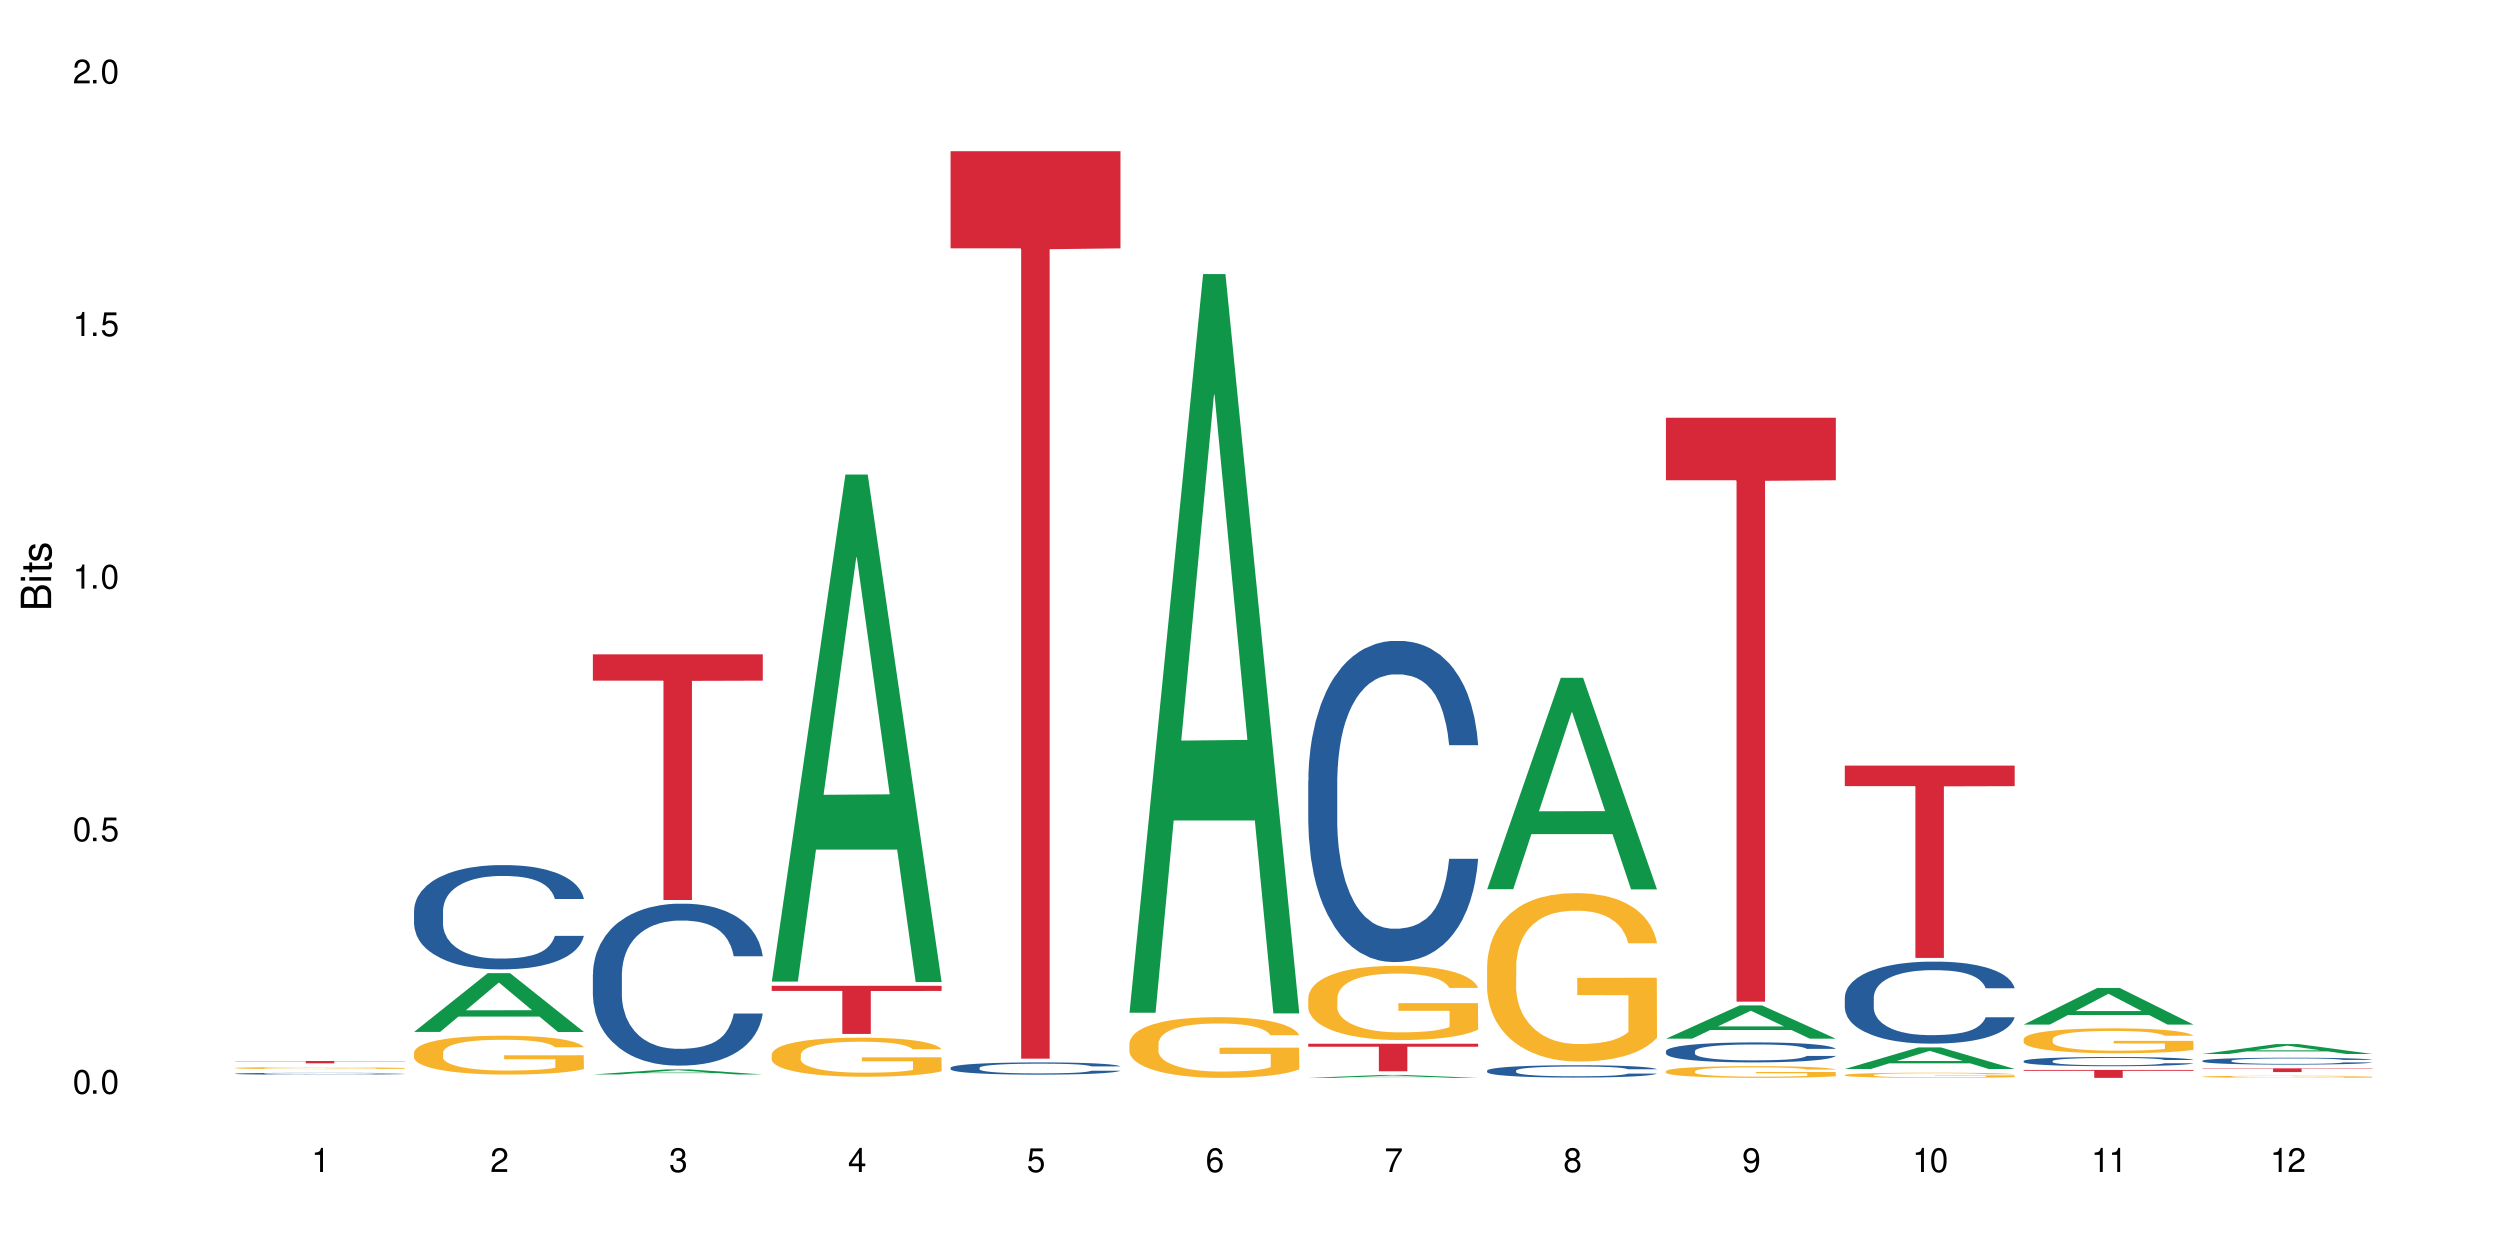 <?xml version="1.0" encoding="UTF-8"?>
<svg xmlns="http://www.w3.org/2000/svg" xmlns:xlink="http://www.w3.org/1999/xlink" width="720" height="360" viewBox="0 0 720 360">
<defs>
<g>
<g id="glyph-0-0">
</g>
<g id="glyph-0-1">
<path d="M 2.641 -6.938 C 2 -6.938 1.422 -6.656 1.078 -6.172 C 0.641 -5.562 0.406 -4.641 0.406 -3.359 C 0.406 -1.016 1.188 0.219 2.641 0.219 C 4.078 0.219 4.859 -1.016 4.859 -3.297 C 4.859 -4.641 4.656 -5.547 4.203 -6.172 C 3.844 -6.656 3.281 -6.938 2.641 -6.938 Z M 2.641 -6.188 C 3.547 -6.188 4 -5.25 4 -3.375 C 4 -1.406 3.562 -0.484 2.625 -0.484 C 1.734 -0.484 1.281 -1.438 1.281 -3.344 C 1.281 -5.25 1.734 -6.188 2.641 -6.188 Z M 2.641 -6.188 "/>
</g>
<g id="glyph-0-2">
<path d="M 1.828 -1 L 0.828 -1 L 0.828 0 L 1.828 0 Z M 1.828 -1 "/>
</g>
<g id="glyph-0-3">
<path d="M 4.562 -6.797 L 1.062 -6.797 L 0.547 -3.094 L 1.328 -3.094 C 1.719 -3.562 2.047 -3.734 2.578 -3.734 C 3.484 -3.734 4.062 -3.109 4.062 -2.094 C 4.062 -1.125 3.484 -0.531 2.578 -0.531 C 1.828 -0.531 1.375 -0.906 1.188 -1.672 L 0.328 -1.672 C 0.453 -1.109 0.547 -0.844 0.75 -0.594 C 1.125 -0.078 1.828 0.219 2.594 0.219 C 3.969 0.219 4.922 -0.781 4.922 -2.219 C 4.922 -3.562 4.031 -4.484 2.719 -4.484 C 2.25 -4.484 1.859 -4.359 1.469 -4.062 L 1.734 -5.969 L 4.562 -5.969 Z M 4.562 -6.797 "/>
</g>
<g id="glyph-0-4">
<path d="M 2.484 -4.938 L 2.484 0 L 3.328 0 L 3.328 -6.938 L 2.766 -6.938 C 2.469 -5.875 2.281 -5.734 0.984 -5.562 L 0.984 -4.938 Z M 2.484 -4.938 "/>
</g>
<g id="glyph-0-5">
<path d="M 4.859 -0.828 L 1.281 -0.828 C 1.359 -1.406 1.672 -1.781 2.5 -2.281 L 3.469 -2.828 C 4.406 -3.344 4.906 -4.062 4.906 -4.906 C 4.906 -5.484 4.672 -6.031 4.266 -6.406 C 3.859 -6.766 3.375 -6.938 2.719 -6.938 C 1.859 -6.938 1.219 -6.625 0.844 -6.031 C 0.609 -5.672 0.5 -5.234 0.484 -4.531 L 1.328 -4.531 C 1.359 -5.016 1.406 -5.281 1.531 -5.516 C 1.75 -5.938 2.188 -6.203 2.703 -6.203 C 3.469 -6.203 4.031 -5.641 4.031 -4.891 C 4.031 -4.344 3.719 -3.859 3.125 -3.516 L 2.234 -3 C 0.812 -2.172 0.406 -1.531 0.328 -0.016 L 4.859 -0.016 Z M 4.859 -0.828 "/>
</g>
<g id="glyph-0-6">
<path d="M 2.125 -3.188 L 2.578 -3.188 C 3.5 -3.188 3.984 -2.766 3.984 -1.922 C 3.984 -1.062 3.469 -0.531 2.594 -0.531 C 1.656 -0.531 1.203 -1 1.156 -2.016 L 0.312 -2.016 C 0.344 -1.453 0.438 -1.094 0.609 -0.781 C 0.953 -0.109 1.625 0.219 2.547 0.219 C 3.953 0.219 4.859 -0.625 4.859 -1.938 C 4.859 -2.828 4.516 -3.297 3.703 -3.594 C 4.344 -3.844 4.656 -4.328 4.656 -5.031 C 4.656 -6.219 3.875 -6.938 2.578 -6.938 C 1.203 -6.938 0.484 -6.172 0.453 -4.703 L 1.297 -4.703 C 1.312 -5.125 1.344 -5.359 1.453 -5.578 C 1.641 -5.969 2.062 -6.203 2.594 -6.203 C 3.344 -6.203 3.797 -5.75 3.797 -5 C 3.797 -4.516 3.609 -4.219 3.25 -4.047 C 3.016 -3.953 2.703 -3.922 2.125 -3.906 Z M 2.125 -3.188 "/>
</g>
<g id="glyph-0-7">
<path d="M 3.141 -1.672 L 3.141 0 L 3.984 0 L 3.984 -1.672 L 4.984 -1.672 L 4.984 -2.438 L 3.984 -2.438 L 3.984 -6.938 L 3.359 -6.938 L 0.266 -2.578 L 0.266 -1.672 Z M 3.141 -2.438 L 1 -2.438 L 3.141 -5.5 Z M 3.141 -2.438 "/>
</g>
<g id="glyph-0-8">
<path d="M 4.781 -5.125 C 4.609 -6.266 3.891 -6.938 2.844 -6.938 C 2.094 -6.938 1.422 -6.578 1.031 -5.953 C 0.594 -5.266 0.406 -4.422 0.406 -3.172 C 0.406 -2 0.578 -1.25 0.984 -0.641 C 1.359 -0.078 1.953 0.219 2.703 0.219 C 3.984 0.219 4.922 -0.75 4.922 -2.094 C 4.922 -3.375 4.062 -4.281 2.844 -4.281 C 2.172 -4.281 1.641 -4.031 1.281 -3.516 C 1.281 -5.234 1.828 -6.188 2.797 -6.188 C 3.391 -6.188 3.797 -5.797 3.938 -5.125 Z M 2.734 -3.531 C 3.547 -3.531 4.062 -2.953 4.062 -2.031 C 4.062 -1.156 3.484 -0.531 2.703 -0.531 C 1.922 -0.531 1.328 -1.188 1.328 -2.078 C 1.328 -2.938 1.906 -3.531 2.734 -3.531 Z M 2.734 -3.531 "/>
</g>
<g id="glyph-0-9">
<path d="M 4.984 -6.797 L 0.438 -6.797 L 0.438 -5.969 L 4.109 -5.969 C 2.5 -3.656 1.828 -2.234 1.328 0 L 2.219 0 C 2.594 -2.172 3.453 -4.047 4.984 -6.094 Z M 4.984 -6.797 "/>
</g>
<g id="glyph-0-10">
<path d="M 3.75 -3.656 C 4.469 -4.094 4.688 -4.438 4.688 -5.078 C 4.688 -6.172 3.844 -6.938 2.641 -6.938 C 1.438 -6.938 0.594 -6.172 0.594 -5.094 C 0.594 -4.438 0.812 -4.094 1.516 -3.656 C 0.734 -3.266 0.359 -2.703 0.359 -1.922 C 0.359 -0.656 1.281 0.219 2.641 0.219 C 3.984 0.219 4.922 -0.656 4.922 -1.922 C 4.922 -2.703 4.531 -3.266 3.75 -3.656 Z M 2.641 -6.188 C 3.359 -6.188 3.812 -5.75 3.812 -5.062 C 3.812 -4.406 3.344 -3.984 2.641 -3.984 C 1.922 -3.984 1.453 -4.406 1.453 -5.078 C 1.453 -5.75 1.922 -6.188 2.641 -6.188 Z M 2.641 -3.266 C 3.484 -3.266 4.062 -2.719 4.062 -1.906 C 4.062 -1.078 3.484 -0.531 2.625 -0.531 C 1.797 -0.531 1.219 -1.094 1.219 -1.906 C 1.219 -2.719 1.781 -3.266 2.641 -3.266 Z M 2.641 -3.266 "/>
</g>
<g id="glyph-0-11">
<path d="M 0.516 -1.578 C 0.672 -0.453 1.406 0.219 2.438 0.219 C 3.188 0.219 3.859 -0.141 4.266 -0.766 C 4.688 -1.453 4.891 -2.297 4.891 -3.547 C 4.891 -4.719 4.703 -5.453 4.312 -6.078 C 3.938 -6.641 3.344 -6.938 2.594 -6.938 C 1.297 -6.938 0.359 -5.969 0.359 -4.625 C 0.359 -3.344 1.234 -2.453 2.453 -2.453 C 3.094 -2.453 3.578 -2.672 4.016 -3.203 C 4 -1.484 3.469 -0.531 2.5 -0.531 C 1.906 -0.531 1.484 -0.906 1.359 -1.578 Z M 2.578 -6.203 C 3.375 -6.203 3.969 -5.531 3.969 -4.641 C 3.969 -3.797 3.391 -3.188 2.547 -3.188 C 1.734 -3.188 1.234 -3.766 1.234 -4.688 C 1.234 -5.562 1.797 -6.203 2.578 -6.203 Z M 2.578 -6.203 "/>
</g>
<g id="glyph-1-0">
</g>
<g id="glyph-1-1">
<path d="M 0 -0.953 L 0 -4.891 C 0 -5.719 -0.234 -6.344 -0.734 -6.797 C -1.188 -7.234 -1.812 -7.469 -2.5 -7.469 C -3.547 -7.469 -4.188 -7 -4.625 -5.875 C -4.984 -6.688 -5.625 -7.094 -6.531 -7.094 C -7.172 -7.094 -7.734 -6.859 -8.141 -6.391 C -8.562 -5.922 -8.75 -5.344 -8.75 -4.5 L -8.75 -0.953 Z M -4.984 -2.062 L -7.766 -2.062 L -7.766 -4.219 C -7.766 -4.844 -7.688 -5.203 -7.453 -5.5 C -7.219 -5.812 -6.859 -5.969 -6.375 -5.969 C -5.891 -5.969 -5.531 -5.812 -5.297 -5.5 C -5.062 -5.203 -4.984 -4.844 -4.984 -4.219 Z M -0.984 -2.062 L -4 -2.062 L -4 -4.781 C -4 -5.766 -3.438 -6.359 -2.484 -6.359 C -1.547 -6.359 -0.984 -5.766 -0.984 -4.781 Z M -0.984 -2.062 "/>
</g>
<g id="glyph-1-2">
<path d="M -6.281 -1.797 L -6.281 -0.797 L 0 -0.797 L 0 -1.797 Z M -8.75 -1.797 L -8.75 -0.797 L -7.484 -0.797 L -7.484 -1.797 Z M -8.75 -1.797 "/>
</g>
<g id="glyph-1-3">
<path d="M -6.281 -3.047 L -6.281 -2.016 L -8.016 -2.016 L -8.016 -1.016 L -6.281 -1.016 L -6.281 -0.172 L -5.469 -0.172 L -5.469 -1.016 L -0.719 -1.016 C -0.078 -1.016 0.281 -1.453 0.281 -2.234 C 0.281 -2.5 0.25 -2.719 0.188 -3.047 L -0.641 -3.047 C -0.609 -2.906 -0.594 -2.766 -0.594 -2.562 C -0.594 -2.141 -0.719 -2.016 -1.156 -2.016 L -5.469 -2.016 L -5.469 -3.047 Z M -6.281 -3.047 "/>
</g>
<g id="glyph-1-4">
<path d="M -4.531 -5.25 C -5.766 -5.25 -6.469 -4.422 -6.469 -2.969 C -6.469 -1.516 -5.719 -0.562 -4.547 -0.562 C -3.562 -0.562 -3.094 -1.062 -2.734 -2.562 L -2.516 -3.484 C -2.344 -4.188 -2.094 -4.469 -1.641 -4.469 C -1.047 -4.469 -0.641 -3.875 -0.641 -3 C -0.641 -2.453 -0.797 -2 -1.062 -1.75 C -1.25 -1.594 -1.422 -1.531 -1.875 -1.469 L -1.875 -0.406 C -0.422 -0.453 0.281 -1.266 0.281 -2.922 C 0.281 -4.5 -0.5 -5.516 -1.719 -5.516 C -2.656 -5.516 -3.172 -4.984 -3.469 -3.734 L -3.703 -2.766 C -3.891 -1.953 -4.156 -1.609 -4.594 -1.609 C -5.188 -1.609 -5.547 -2.125 -5.547 -2.938 C -5.547 -3.75 -5.203 -4.172 -4.531 -4.203 Z M -4.531 -5.25 "/>
</g>
</g>
</defs>
<rect x="-72" y="-36" width="864" height="432" fill="rgb(100%, 100%, 100%)" fill-opacity="1"/>
<path fill-rule="nonzero" fill="rgb(14.51%, 36.078%, 60%)" fill-opacity="1" d="M 67.73 309.211 L 67.789 309.211 L 67.789 309.199 L 67.969 309.18 L 68.387 309.156 L 68.805 309.141 L 69.879 309.109 L 71.371 309.082 L 72.922 309.062 L 74.055 309.047 L 75.07 309.039 L 77.398 309.02 L 78.891 309.012 L 80.5 309.004 L 82.469 308.992 L 83.902 308.988 L 87.125 308.98 L 89.512 308.977 L 97.746 308.977 L 99.477 308.98 L 101.387 308.984 L 102.996 308.988 L 105.801 309 L 108.309 309.016 L 109.441 309.023 L 111.234 309.039 L 112.605 309.051 L 113.559 309.066 L 114.633 309.082 L 115.59 309.105 L 116.305 309.129 L 116.664 309.152 L 108.309 309.152 L 107.891 309.133 L 107.414 309.117 L 106.52 309.098 L 105.625 309.082 L 104.371 309.066 L 103.238 309.059 L 101.684 309.051 L 100.312 309.043 L 98.879 309.039 L 97.508 309.035 L 94.883 309.031 L 91.84 309.031 L 90.707 309.035 L 88.379 309.039 L 87.125 309.043 L 85.336 309.047 L 84.082 309.055 L 82.59 309.062 L 81.574 309.074 L 80.32 309.086 L 79.426 309.098 L 78.414 309.113 L 77.816 309.125 L 77.277 309.141 L 76.801 309.156 L 76.441 309.172 L 76.203 309.191 L 76.086 309.211 L 76.086 309.285 L 76.203 309.305 L 76.504 309.324 L 77.277 309.355 L 78.414 309.379 L 79.727 309.402 L 80.977 309.418 L 81.695 309.422 L 82.648 309.43 L 84.141 309.441 L 86.289 309.449 L 87.543 309.453 L 89.453 309.457 L 91.422 309.461 L 94.047 309.461 L 96.375 309.457 L 97.926 309.457 L 99.535 309.453 L 101.746 309.445 L 103.117 309.438 L 104.312 309.426 L 105.207 309.418 L 105.801 309.41 L 106.699 309.395 L 107.414 309.379 L 107.949 309.359 L 108.309 309.344 L 116.664 309.344 L 116.305 309.363 L 115.77 309.383 L 115.23 309.395 L 114.395 309.414 L 113.441 309.43 L 112.066 309.445 L 110.934 309.457 L 109.441 309.469 L 108.07 309.48 L 106.578 309.488 L 104.371 309.496 L 102.938 309.504 L 101.387 309.508 L 99.535 309.512 L 97.211 309.516 L 88.02 309.516 L 85.574 309.508 L 82.531 309.5 L 80.32 309.492 L 78.59 309.48 L 77.102 309.473 L 75.43 309.457 L 73.281 309.438 L 71.969 309.422 L 71.074 309.406 L 70.059 309.387 L 69.344 309.371 L 68.508 309.344 L 67.91 309.309 L 67.73 309.281 Z M 67.73 309.211 "/>
<path fill-rule="nonzero" fill="rgb(96.863%, 70.196%, 16.863%)" fill-opacity="1" d="M 67.73 307.57 L 67.789 307.57 L 67.789 307.559 L 68.031 307.535 L 68.625 307.5 L 69.402 307.473 L 70.238 307.453 L 70.773 307.441 L 71.668 307.426 L 72.445 307.414 L 74.414 307.391 L 76.922 307.367 L 78.293 307.359 L 79.844 307.348 L 82.051 307.34 L 83.066 307.336 L 86.172 307.328 L 89.691 307.32 L 97.805 307.32 L 101.148 307.328 L 103.059 307.332 L 104.551 307.34 L 106.102 307.344 L 108.012 307.355 L 109.801 307.367 L 111.234 307.383 L 112.664 307.398 L 113.859 307.414 L 114.871 307.434 L 115.77 307.457 L 116.305 307.477 L 116.664 307.492 L 108.367 307.492 L 107.891 307.477 L 107.355 307.461 L 106.461 307.441 L 105.562 307.43 L 104.668 307.418 L 102.996 307.406 L 101.566 307.398 L 99.777 307.391 L 98.047 307.387 L 96.074 307.383 L 94.883 307.379 L 91.719 307.379 L 88.855 307.383 L 87.184 307.391 L 85.992 307.395 L 84.32 307.402 L 83.305 307.406 L 82.707 307.41 L 80.918 307.43 L 79.727 307.441 L 79.07 307.453 L 78.234 307.469 L 77.637 307.484 L 76.98 307.504 L 76.621 307.52 L 76.145 307.559 L 76.086 307.652 L 76.266 307.676 L 76.621 307.695 L 77.102 307.715 L 77.816 307.734 L 78.531 307.75 L 79.785 307.773 L 80.859 307.785 L 81.695 307.797 L 83.305 307.809 L 83.961 307.812 L 85.512 307.824 L 87.125 307.832 L 89.094 307.836 L 90.586 307.84 L 92.973 307.844 L 96.016 307.844 L 99.598 307.84 L 101.863 307.836 L 103.414 307.832 L 104.43 307.828 L 105.684 307.82 L 106.578 307.816 L 107.414 307.812 L 108.43 307.801 L 108.43 307.676 L 93.688 307.672 L 93.688 307.613 L 116.602 307.613 L 116.664 307.82 L 115.41 307.836 L 113.859 307.852 L 112.367 307.859 L 110.816 307.871 L 108.605 307.879 L 106.816 307.887 L 104.07 307.895 L 101.566 307.898 L 98.941 307.902 L 96.613 307.902 L 93.867 307.906 L 91.422 307.902 L 88.797 307.898 L 86.707 307.895 L 84.797 307.891 L 82.887 307.883 L 80.5 307.871 L 78.949 307.863 L 77.34 307.852 L 75.727 307.84 L 74.297 307.824 L 73.34 307.812 L 72.387 307.801 L 71.371 307.785 L 70.418 307.766 L 69.699 307.75 L 69.043 307.73 L 68.566 307.715 L 68.09 307.688 L 67.852 307.668 L 67.73 307.652 Z M 67.73 307.57 "/>
<path fill-rule="nonzero" fill="rgb(83.922%, 15.686%, 22.353%)" fill-opacity="1" d="M 67.73 305.574 L 116.664 305.574 L 116.664 305.645 L 96.27 305.645 L 96.27 306.246 L 88.066 306.246 L 88.066 305.648 L 87.945 305.645 L 67.73 305.645 Z M 67.73 305.574 "/>
<path fill-rule="nonzero" fill="rgb(6.275%, 58.824%, 28.235%)" fill-opacity="1" d="M 119.238 297.195 L 119.289 297.18 L 140.465 280.266 L 146.895 280.266 L 168.172 297.215 L 160.695 297.215 L 155.363 292.789 L 131.996 292.789 L 126.766 297.195 L 119.238 297.195 L 134.242 290.957 L 153.219 290.941 L 143.758 283.031 L 143.652 283.016 L 143.547 283.066 L 134.191 290.941 L 134.242 290.957 Z M 119.238 297.195 "/>
<path fill-rule="nonzero" fill="rgb(14.51%, 36.078%, 60%)" fill-opacity="1" d="M 119.238 262.227 L 119.297 262.199 L 119.297 261.539 L 119.477 260.496 L 119.895 259.18 L 120.312 258.273 L 121.387 256.652 L 122.879 255.09 L 124.43 253.879 L 125.562 253.168 L 126.578 252.617 L 128.906 251.602 L 130.398 251.082 L 132.008 250.613 L 133.977 250.148 L 135.41 249.871 L 138.633 249.434 L 141.02 249.242 L 142.871 249.16 L 146.867 249.16 L 149.254 249.27 L 150.984 249.406 L 152.895 249.625 L 154.504 249.871 L 157.309 250.477 L 159.816 251.246 L 160.949 251.684 L 162.742 252.535 L 164.113 253.359 L 165.066 254.074 L 166.141 255.09 L 167.098 256.324 L 167.812 257.723 L 168.172 258.906 L 159.816 258.906 L 159.398 257.805 L 158.922 256.957 L 158.027 255.828 L 157.133 255.035 L 155.879 254.238 L 154.746 253.715 L 153.191 253.195 L 151.82 252.863 L 150.387 252.617 L 149.016 252.453 L 146.391 252.289 L 143.348 252.289 L 142.211 252.344 L 139.887 252.562 L 138.633 252.754 L 136.844 253.141 L 135.59 253.496 L 134.098 254.047 L 133.082 254.512 L 131.828 255.227 L 130.934 255.855 L 129.922 256.762 L 129.324 257.449 L 128.785 258.219 L 128.309 259.125 L 127.949 260.086 L 127.711 261.102 L 127.594 262.09 L 127.594 266.344 L 127.711 267.332 L 128.012 268.484 L 128.785 270.16 L 129.922 271.613 L 131.234 272.77 L 132.484 273.59 L 133.203 273.977 L 134.156 274.414 L 135.648 274.965 L 137.797 275.512 L 139.051 275.734 L 140.961 275.953 L 142.93 276.062 L 145.555 276.062 L 147.883 275.953 L 149.434 275.816 L 151.043 275.594 L 153.254 275.129 L 154.625 274.691 L 155.816 274.168 L 156.715 273.648 L 157.309 273.207 L 158.207 272.355 L 158.922 271.422 L 159.457 270.461 L 159.816 269.527 L 168.172 269.527 L 167.812 270.625 L 167.277 271.699 L 166.738 272.492 L 165.902 273.453 L 164.949 274.305 L 163.574 275.266 L 162.441 275.898 L 160.949 276.582 L 159.578 277.105 L 158.086 277.57 L 155.879 278.121 L 154.445 278.395 L 152.895 278.645 L 151.043 278.863 L 148.719 279.055 L 146.211 279.164 L 143.883 279.191 L 141.379 279.137 L 139.527 279.027 L 137.082 278.781 L 134.039 278.285 L 131.828 277.766 L 130.098 277.242 L 128.605 276.695 L 126.938 275.953 L 124.789 274.746 L 123.477 273.812 L 122.582 273.043 L 121.566 271.973 L 120.852 271.012 L 120.016 269.473 L 119.418 267.523 L 119.238 266.016 Z M 119.238 262.227 "/>
<path fill-rule="nonzero" fill="rgb(96.863%, 70.196%, 16.863%)" fill-opacity="1" d="M 119.238 303.078 L 119.297 303.066 L 119.297 302.863 L 119.535 302.402 L 120.133 301.77 L 120.91 301.25 L 121.746 300.84 L 122.281 300.625 L 123.176 300.316 L 123.953 300.094 L 125.922 299.633 L 128.43 299.203 L 129.801 299.02 L 131.352 298.848 L 133.559 298.652 L 134.574 298.582 L 137.676 298.418 L 141.199 298.316 L 145.078 298.285 L 146.867 298.297 L 149.312 298.336 L 152.656 298.449 L 154.566 298.551 L 156.059 298.652 L 157.609 298.785 L 159.52 298.988 L 161.309 299.234 L 162.742 299.48 L 164.172 299.785 L 165.367 300.113 L 166.379 300.473 L 167.277 300.902 L 167.812 301.258 L 168.172 301.617 L 159.875 301.617 L 159.398 301.258 L 158.863 300.98 L 157.965 300.645 L 157.07 300.398 L 156.176 300.207 L 154.504 299.941 L 153.074 299.777 L 151.281 299.633 L 149.551 299.543 L 147.582 299.48 L 146.391 299.461 L 143.227 299.461 L 140.363 299.531 L 138.691 299.613 L 137.5 299.695 L 135.828 299.848 L 134.812 299.973 L 134.215 300.051 L 132.426 300.371 L 131.234 300.656 L 130.578 300.848 L 129.742 301.156 L 129.145 301.434 L 128.488 301.84 L 128.129 302.148 L 127.652 302.844 L 127.594 304.68 L 127.773 305.07 L 128.129 305.488 L 128.605 305.855 L 129.324 306.246 L 130.039 306.543 L 131.293 306.941 L 132.367 307.207 L 133.203 307.379 L 134.812 307.656 L 135.469 307.746 L 137.02 307.93 L 138.633 308.074 L 140.602 308.195 L 142.094 308.258 L 144.48 308.309 L 147.523 308.309 L 151.105 308.246 L 153.371 308.164 L 154.922 308.086 L 155.938 308.012 L 157.191 307.898 L 158.086 307.797 L 158.922 307.684 L 159.938 307.512 L 159.938 305.07 L 145.195 305.059 L 145.195 303.914 L 168.109 303.906 L 168.172 307.898 L 166.918 308.176 L 165.367 308.441 L 163.875 308.645 L 162.324 308.82 L 160.113 309.016 L 158.324 309.137 L 155.578 309.281 L 153.074 309.371 L 150.449 309.434 L 148.121 309.465 L 145.375 309.473 L 142.93 309.453 L 140.305 309.391 L 138.215 309.309 L 136.305 309.207 L 134.395 309.074 L 132.008 308.859 L 130.457 308.688 L 128.848 308.473 L 127.234 308.219 L 125.801 307.941 L 124.848 307.727 L 123.895 307.48 L 122.879 307.176 L 121.926 306.828 L 121.207 306.512 L 120.551 306.152 L 120.074 305.816 L 119.598 305.355 L 119.359 304.988 L 119.238 304.672 Z M 119.238 303.078 "/>
<path fill-rule="nonzero" fill="rgb(6.275%, 58.824%, 28.235%)" fill-opacity="1" d="M 170.746 309.449 L 170.797 309.445 L 191.973 307.98 L 198.402 307.98 L 219.68 309.449 L 212.203 309.449 L 206.871 309.066 L 183.504 309.066 L 178.273 309.449 L 170.746 309.449 L 185.75 308.906 L 204.727 308.906 L 195.266 308.219 L 195.16 308.219 L 195.055 308.223 L 185.699 308.906 L 185.75 308.906 Z M 170.746 309.449 "/>
<path fill-rule="nonzero" fill="rgb(14.51%, 36.078%, 60%)" fill-opacity="1" d="M 170.746 280.566 L 170.805 280.523 L 170.805 279.5 L 170.984 277.883 L 171.402 275.836 L 171.82 274.43 L 172.895 271.914 L 174.387 269.484 L 175.938 267.609 L 177.07 266.504 L 178.086 265.648 L 180.414 264.074 L 181.906 263.262 L 183.516 262.539 L 185.484 261.812 L 186.918 261.387 L 190.141 260.707 L 192.527 260.406 L 194.375 260.277 L 198.375 260.277 L 200.762 260.449 L 202.492 260.664 L 204.402 261.004 L 206.012 261.387 L 208.816 262.324 L 211.324 263.52 L 212.457 264.199 L 214.25 265.523 L 215.621 266.801 L 216.574 267.91 L 217.648 269.484 L 218.605 271.402 L 219.32 273.578 L 219.68 275.41 L 211.324 275.41 L 210.906 273.707 L 210.43 272.383 L 209.535 270.637 L 208.641 269.398 L 207.387 268.164 L 206.25 267.355 L 204.699 266.543 L 203.328 266.031 L 201.895 265.648 L 200.523 265.395 L 197.898 265.137 L 194.855 265.137 L 193.719 265.223 L 191.395 265.562 L 190.141 265.863 L 188.352 266.461 L 187.098 267.012 L 185.605 267.867 L 184.59 268.59 L 183.336 269.699 L 182.441 270.68 L 181.426 272.086 L 180.832 273.152 L 180.293 274.344 L 179.816 275.75 L 179.457 277.242 L 179.219 278.82 L 179.102 280.355 L 179.102 286.961 L 179.219 288.496 L 179.52 290.285 L 180.293 292.887 L 181.426 295.145 L 182.742 296.934 L 183.992 298.215 L 184.711 298.809 L 185.664 299.492 L 187.156 300.344 L 189.305 301.195 L 190.559 301.539 L 192.469 301.879 L 194.438 302.051 L 197.062 302.051 L 199.391 301.879 L 200.941 301.664 L 202.551 301.324 L 204.762 300.602 L 206.133 299.918 L 207.324 299.109 L 208.223 298.297 L 208.816 297.617 L 209.711 296.297 L 210.43 294.848 L 210.965 293.355 L 211.324 291.906 L 219.68 291.906 L 219.32 293.609 L 218.785 295.273 L 218.246 296.508 L 217.41 298 L 216.457 299.32 L 215.082 300.812 L 213.949 301.793 L 212.457 302.859 L 211.086 303.668 L 209.594 304.395 L 207.387 305.246 L 205.953 305.672 L 204.402 306.055 L 202.551 306.398 L 200.227 306.695 L 197.719 306.867 L 195.391 306.906 L 192.887 306.824 L 191.035 306.652 L 188.59 306.27 L 185.547 305.5 L 183.336 304.691 L 181.605 303.883 L 180.113 303.031 L 178.445 301.879 L 176.297 300.004 L 174.984 298.555 L 174.086 297.359 L 173.074 295.699 L 172.355 294.207 L 171.523 291.82 L 170.926 288.793 L 170.746 286.449 Z M 170.746 280.566 "/>
<path fill-rule="nonzero" fill="rgb(83.922%, 15.686%, 22.353%)" fill-opacity="1" d="M 170.746 188.449 L 219.68 188.449 L 219.68 196.023 L 199.285 196.09 L 199.285 259.207 L 191.078 259.207 L 191.078 196.156 L 190.961 196.023 L 170.746 196.023 Z M 170.746 188.449 "/>
<path fill-rule="nonzero" fill="rgb(6.275%, 58.824%, 28.235%)" fill-opacity="1" d="M 222.254 282.703 L 222.305 282.566 L 243.48 136.672 L 249.91 136.672 L 271.188 282.84 L 263.711 282.84 L 258.379 244.688 L 235.008 244.688 L 229.781 282.703 L 222.254 282.703 L 237.258 228.902 L 256.234 228.766 L 246.773 160.555 L 246.668 160.418 L 246.562 160.828 L 237.207 228.766 L 237.258 228.902 Z M 222.254 282.703 "/>
<path fill-rule="nonzero" fill="rgb(96.863%, 70.196%, 16.863%)" fill-opacity="1" d="M 222.254 303.668 L 222.312 303.656 L 222.312 303.449 L 222.551 302.988 L 223.148 302.352 L 223.926 301.824 L 224.762 301.414 L 225.297 301.199 L 226.191 300.891 L 226.969 300.664 L 228.938 300.203 L 231.445 299.77 L 232.816 299.586 L 234.367 299.41 L 236.574 299.215 L 237.59 299.141 L 240.691 298.977 L 244.215 298.875 L 248.094 298.844 L 249.883 298.855 L 252.328 298.895 L 255.672 299.008 L 257.582 299.109 L 259.07 299.215 L 260.625 299.348 L 262.535 299.555 L 264.324 299.801 L 265.754 300.047 L 267.188 300.355 L 268.383 300.684 L 269.395 301.043 L 270.289 301.477 L 270.828 301.836 L 271.188 302.195 L 262.891 302.195 L 262.414 301.836 L 261.875 301.559 L 260.98 301.219 L 260.086 300.973 L 259.191 300.777 L 257.52 300.508 L 256.09 300.344 L 254.297 300.203 L 252.566 300.109 L 250.598 300.047 L 249.406 300.027 L 246.242 300.027 L 243.379 300.098 L 241.707 300.18 L 240.516 300.262 L 238.844 300.418 L 237.828 300.539 L 237.23 300.621 L 235.441 300.941 L 234.25 301.23 L 233.59 301.426 L 232.758 301.734 L 232.16 302.012 L 231.504 302.422 L 231.145 302.73 L 230.668 303.43 L 230.609 305.281 L 230.785 305.672 L 231.145 306.094 L 231.621 306.465 L 232.34 306.855 L 233.055 307.152 L 234.309 307.555 L 235.383 307.82 L 236.219 307.996 L 237.828 308.273 L 238.484 308.367 L 240.035 308.551 L 241.648 308.695 L 243.617 308.816 L 245.109 308.879 L 247.496 308.93 L 250.539 308.93 L 254.121 308.871 L 256.387 308.789 L 257.938 308.703 L 258.953 308.633 L 260.207 308.52 L 261.102 308.418 L 261.938 308.305 L 262.949 308.129 L 262.949 305.672 L 248.211 305.66 L 248.211 304.508 L 271.125 304.5 L 271.188 308.52 L 269.934 308.797 L 268.383 309.066 L 266.891 309.27 L 265.34 309.445 L 263.129 309.641 L 261.34 309.766 L 258.594 309.906 L 256.09 310 L 253.465 310.062 L 251.137 310.094 L 248.391 310.102 L 245.945 310.082 L 243.32 310.02 L 241.23 309.938 L 239.32 309.836 L 237.41 309.703 L 235.023 309.488 L 233.473 309.312 L 231.859 309.094 L 230.25 308.84 L 228.816 308.562 L 227.863 308.344 L 226.91 308.098 L 225.895 307.789 L 224.938 307.441 L 224.223 307.121 L 223.566 306.762 L 223.09 306.422 L 222.613 305.961 L 222.375 305.59 L 222.254 305.27 Z M 222.254 303.668 "/>
<path fill-rule="nonzero" fill="rgb(83.922%, 15.686%, 22.353%)" fill-opacity="1" d="M 222.254 283.91 L 271.188 283.91 L 271.188 285.395 L 250.793 285.41 L 250.793 297.773 L 242.586 297.773 L 242.586 285.422 L 242.469 285.395 L 222.254 285.395 Z M 222.254 283.91 "/>
<path fill-rule="nonzero" fill="rgb(14.51%, 36.078%, 60%)" fill-opacity="1" d="M 273.762 307.508 L 273.82 307.504 L 273.82 307.43 L 274 307.305 L 274.418 307.152 L 274.836 307.043 L 275.91 306.855 L 277.402 306.672 L 278.953 306.527 L 280.086 306.445 L 281.102 306.379 L 283.43 306.262 L 284.922 306.199 L 286.531 306.145 L 288.5 306.09 L 289.934 306.059 L 293.156 306.008 L 295.543 305.984 L 297.391 305.973 L 301.391 305.973 L 303.777 305.988 L 305.508 306.004 L 307.418 306.027 L 309.027 306.059 L 311.832 306.129 L 314.34 306.219 L 315.473 306.27 L 317.262 306.371 L 318.637 306.469 L 319.59 306.551 L 320.664 306.672 L 321.621 306.816 L 322.336 306.98 L 322.695 307.117 L 314.34 307.117 L 313.922 306.988 L 313.445 306.891 L 312.551 306.758 L 311.652 306.664 L 310.402 306.57 L 309.266 306.508 L 307.715 306.449 L 306.344 306.41 L 304.91 306.379 L 303.539 306.359 L 300.914 306.34 L 297.871 306.34 L 296.734 306.348 L 294.41 306.375 L 293.156 306.398 L 291.363 306.441 L 290.113 306.484 L 288.621 306.547 L 287.605 306.602 L 286.352 306.688 L 285.457 306.762 L 284.441 306.867 L 283.848 306.949 L 283.309 307.039 L 282.832 307.145 L 282.473 307.258 L 282.234 307.375 L 282.117 307.492 L 282.117 307.992 L 282.234 308.109 L 282.535 308.242 L 283.309 308.441 L 284.441 308.609 L 285.754 308.746 L 287.008 308.844 L 287.727 308.887 L 288.68 308.941 L 290.172 309.004 L 292.32 309.07 L 293.574 309.094 L 295.484 309.121 L 297.453 309.133 L 300.078 309.133 L 302.406 309.121 L 303.957 309.105 L 305.566 309.078 L 307.773 309.023 L 309.148 308.973 L 310.34 308.91 L 311.234 308.852 L 311.832 308.797 L 312.727 308.699 L 313.445 308.59 L 313.98 308.477 L 314.34 308.367 L 322.695 308.367 L 322.336 308.496 L 321.797 308.621 L 321.262 308.715 L 320.426 308.828 L 319.473 308.926 L 318.098 309.039 L 316.965 309.113 L 315.473 309.195 L 314.102 309.258 L 312.609 309.312 L 310.402 309.375 L 308.969 309.406 L 307.418 309.438 L 305.566 309.461 L 303.238 309.484 L 300.734 309.496 L 298.406 309.5 L 295.898 309.496 L 294.051 309.48 L 291.605 309.453 L 288.559 309.395 L 286.352 309.332 L 284.621 309.273 L 283.129 309.207 L 281.461 309.121 L 279.312 308.98 L 278 308.871 L 277.102 308.777 L 276.09 308.652 L 275.371 308.539 L 274.535 308.359 L 273.941 308.133 L 273.762 307.953 Z M 273.762 307.508 "/>
<path fill-rule="nonzero" fill="rgb(83.922%, 15.686%, 22.353%)" fill-opacity="1" d="M 273.762 43.551 L 322.695 43.551 L 322.695 71.527 L 302.301 71.773 L 302.301 304.902 L 294.094 304.902 L 294.094 72.02 L 293.977 71.527 L 273.762 71.527 Z M 273.762 43.551 "/>
<path fill-rule="nonzero" fill="rgb(6.275%, 58.824%, 28.235%)" fill-opacity="1" d="M 325.27 291.668 L 325.32 291.469 L 346.492 78.93 L 352.926 78.93 L 374.199 291.867 L 366.727 291.867 L 361.395 236.285 L 338.023 236.285 L 332.797 291.668 L 325.27 291.668 L 340.273 213.289 L 359.25 213.09 L 349.789 113.719 L 349.684 113.52 L 349.578 114.117 L 340.219 213.09 L 340.273 213.289 Z M 325.27 291.668 "/>
<path fill-rule="nonzero" fill="rgb(96.863%, 70.196%, 16.863%)" fill-opacity="1" d="M 325.27 300.43 L 325.328 300.414 L 325.328 300.094 L 325.566 299.375 L 326.164 298.387 L 326.941 297.57 L 327.773 296.934 L 328.312 296.598 L 329.207 296.117 L 329.984 295.766 L 331.953 295.047 L 334.457 294.379 L 335.832 294.09 L 337.383 293.82 L 339.59 293.516 L 340.605 293.402 L 343.707 293.148 L 347.23 292.988 L 351.109 292.941 L 352.898 292.957 L 355.344 293.02 L 358.688 293.195 L 360.594 293.355 L 362.086 293.516 L 363.641 293.723 L 365.547 294.043 L 367.34 294.426 L 368.77 294.809 L 370.203 295.289 L 371.395 295.797 L 372.41 296.355 L 373.305 297.027 L 373.844 297.586 L 374.199 298.145 L 365.906 298.145 L 365.43 297.586 L 364.891 297.156 L 363.996 296.629 L 363.102 296.246 L 362.207 295.941 L 360.535 295.527 L 359.105 295.273 L 357.312 295.047 L 355.582 294.902 L 353.613 294.809 L 352.422 294.777 L 349.258 294.777 L 346.395 294.887 L 344.723 295.016 L 343.527 295.145 L 341.859 295.383 L 340.844 295.574 L 340.246 295.703 L 338.457 296.199 L 337.262 296.645 L 336.605 296.949 L 335.77 297.426 L 335.176 297.859 L 334.52 298.496 L 334.16 298.977 L 333.684 300.062 L 333.625 302.938 L 333.801 303.543 L 334.16 304.199 L 334.637 304.773 L 335.355 305.379 L 336.07 305.844 L 337.324 306.465 L 338.398 306.879 L 339.234 307.152 L 340.844 307.582 L 341.5 307.727 L 343.051 308.012 L 344.664 308.238 L 346.633 308.43 L 348.125 308.523 L 350.512 308.605 L 353.555 308.605 L 357.133 308.508 L 359.402 308.379 L 360.953 308.254 L 361.969 308.141 L 363.223 307.965 L 364.117 307.805 L 364.953 307.629 L 365.965 307.359 L 365.965 303.543 L 351.227 303.527 L 351.227 301.738 L 374.141 301.723 L 374.199 307.965 L 372.949 308.398 L 371.395 308.812 L 369.906 309.133 L 368.352 309.402 L 366.145 309.707 L 364.355 309.898 L 361.609 310.121 L 359.105 310.266 L 356.477 310.359 L 354.152 310.41 L 351.406 310.426 L 348.961 310.395 L 346.332 310.297 L 344.246 310.168 L 342.336 310.008 L 340.426 309.801 L 338.039 309.465 L 336.488 309.195 L 334.875 308.859 L 333.266 308.461 L 331.832 308.031 L 330.879 307.695 L 329.922 307.312 L 328.91 306.832 L 327.953 306.289 L 327.238 305.793 L 326.582 305.234 L 326.105 304.707 L 325.625 303.988 L 325.387 303.414 L 325.27 302.918 Z M 325.27 300.43 "/>
<path fill-rule="nonzero" fill="rgb(6.275%, 58.824%, 28.235%)" fill-opacity="1" d="M 376.777 310.422 L 376.828 310.422 L 398 309.586 L 404.43 309.586 L 425.707 310.426 L 418.234 310.426 L 412.902 310.207 L 389.531 310.207 L 384.305 310.422 L 376.777 310.422 L 391.781 310.117 L 410.758 310.113 L 401.293 309.723 L 401.191 309.723 L 401.086 309.727 L 391.727 310.113 L 391.781 310.117 Z M 376.777 310.422 "/>
<path fill-rule="nonzero" fill="rgb(14.51%, 36.078%, 60%)" fill-opacity="1" d="M 376.777 224.844 L 376.836 224.762 L 376.836 222.73 L 377.016 219.52 L 377.434 215.461 L 377.852 212.672 L 378.926 207.684 L 380.418 202.867 L 381.969 199.148 L 383.102 196.949 L 384.117 195.258 L 386.445 192.133 L 387.934 190.527 L 389.547 189.09 L 391.516 187.652 L 392.949 186.805 L 396.172 185.453 L 398.559 184.863 L 400.406 184.609 L 404.406 184.609 L 406.793 184.945 L 408.523 185.367 L 410.434 186.047 L 412.043 186.805 L 414.848 188.664 L 417.355 191.031 L 418.488 192.387 L 420.277 195.004 L 421.652 197.543 L 422.605 199.738 L 423.68 202.867 L 424.633 206.672 L 425.352 210.98 L 425.707 214.617 L 417.355 214.617 L 416.938 211.234 L 416.461 208.613 L 415.562 205.148 L 414.668 202.699 L 413.414 200.246 L 412.281 198.641 L 410.73 197.035 L 409.359 196.02 L 407.926 195.258 L 406.555 194.754 L 403.93 194.246 L 400.883 194.246 L 399.75 194.414 L 397.422 195.09 L 396.172 195.684 L 394.379 196.863 L 393.129 197.965 L 391.637 199.656 L 390.621 201.09 L 389.367 203.289 L 388.473 205.234 L 387.457 208.023 L 386.859 210.137 L 386.324 212.504 L 385.848 215.293 L 385.488 218.25 L 385.25 221.379 L 385.129 224.422 L 385.129 237.523 L 385.25 240.566 L 385.547 244.117 L 386.324 249.273 L 387.457 253.754 L 388.77 257.305 L 390.023 259.84 L 390.738 261.023 L 391.695 262.375 L 393.188 264.066 L 395.336 265.758 L 396.59 266.434 L 398.496 267.109 L 400.469 267.449 L 403.094 267.449 L 405.418 267.109 L 406.973 266.688 L 408.582 266.012 L 410.789 264.574 L 412.164 263.223 L 413.355 261.617 L 414.25 260.008 L 414.848 258.656 L 415.742 256.035 L 416.461 253.164 L 416.996 250.203 L 417.355 247.328 L 425.707 247.328 L 425.352 250.711 L 424.812 254.008 L 424.277 256.461 L 423.441 259.418 L 422.484 262.039 L 421.113 264.996 L 419.98 266.941 L 418.488 269.055 L 417.117 270.66 L 415.625 272.098 L 413.414 273.789 L 411.984 274.633 L 410.434 275.395 L 408.582 276.07 L 406.254 276.66 L 403.75 277 L 401.422 277.086 L 398.914 276.914 L 397.066 276.578 L 394.617 275.816 L 391.574 274.297 L 389.367 272.688 L 387.637 271.082 L 386.145 269.391 L 384.473 267.109 L 382.324 263.391 L 381.012 260.516 L 380.117 258.148 L 379.105 254.852 L 378.387 251.895 L 377.551 247.16 L 376.957 241.16 L 376.777 236.512 Z M 376.777 224.844 "/>
<path fill-rule="nonzero" fill="rgb(96.863%, 70.196%, 16.863%)" fill-opacity="1" d="M 376.777 287.312 L 376.836 287.293 L 376.836 286.902 L 377.074 286.023 L 377.672 284.812 L 378.449 283.816 L 379.281 283.039 L 379.82 282.629 L 380.715 282.043 L 381.492 281.613 L 383.461 280.734 L 385.965 279.914 L 387.34 279.562 L 388.891 279.23 L 391.098 278.859 L 392.113 278.723 L 395.215 278.41 L 398.734 278.215 L 402.613 278.156 L 404.406 278.176 L 406.852 278.254 L 410.195 278.469 L 412.102 278.664 L 413.594 278.859 L 415.148 279.113 L 417.055 279.504 L 418.848 279.973 L 420.277 280.441 L 421.711 281.027 L 422.902 281.652 L 423.918 282.336 L 424.812 283.156 L 425.352 283.836 L 425.707 284.52 L 417.414 284.52 L 416.938 283.836 L 416.398 283.312 L 415.504 282.668 L 414.609 282.199 L 413.715 281.828 L 412.043 281.32 L 410.609 281.008 L 408.82 280.734 L 407.09 280.559 L 405.121 280.441 L 403.93 280.402 L 400.766 280.402 L 397.902 280.539 L 396.23 280.695 L 395.035 280.852 L 393.367 281.145 L 392.352 281.379 L 391.754 281.535 L 389.965 282.141 L 388.77 282.688 L 388.113 283.059 L 387.277 283.645 L 386.684 284.168 L 386.027 284.949 L 385.668 285.535 L 385.191 286.863 L 385.129 290.379 L 385.309 291.121 L 385.668 291.922 L 386.145 292.625 L 386.859 293.367 L 387.578 293.934 L 388.832 294.691 L 389.906 295.199 L 390.738 295.531 L 392.352 296.059 L 393.008 296.234 L 394.559 296.586 L 396.172 296.859 L 398.141 297.094 L 399.633 297.211 L 402.02 297.309 L 405.062 297.309 L 408.641 297.191 L 410.91 297.035 L 412.461 296.879 L 413.477 296.742 L 414.73 296.527 L 415.625 296.332 L 416.461 296.117 L 417.473 295.785 L 417.473 291.121 L 402.734 291.102 L 402.734 288.914 L 425.648 288.895 L 425.707 296.527 L 424.457 297.055 L 422.902 297.562 L 421.414 297.953 L 419.859 298.285 L 417.652 298.656 L 415.863 298.891 L 413.117 299.164 L 410.609 299.34 L 407.984 299.457 L 405.66 299.516 L 402.914 299.535 L 400.469 299.496 L 397.84 299.379 L 395.754 299.223 L 393.844 299.027 L 391.934 298.773 L 389.547 298.363 L 387.996 298.031 L 386.383 297.621 L 384.773 297.133 L 383.34 296.605 L 382.387 296.195 L 381.43 295.727 L 380.418 295.141 L 379.461 294.477 L 378.746 293.875 L 378.09 293.191 L 377.613 292.547 L 377.133 291.668 L 376.895 290.965 L 376.777 290.359 Z M 376.777 287.312 "/>
<path fill-rule="nonzero" fill="rgb(83.922%, 15.686%, 22.353%)" fill-opacity="1" d="M 376.777 300.605 L 425.707 300.605 L 425.707 301.453 L 405.316 301.461 L 405.316 308.516 L 397.109 308.516 L 397.109 301.469 L 396.992 301.453 L 376.777 301.453 Z M 376.777 300.605 "/>
<path fill-rule="nonzero" fill="rgb(6.275%, 58.824%, 28.235%)" fill-opacity="1" d="M 428.285 256.09 L 428.336 256.031 L 449.508 195.203 L 455.938 195.203 L 477.215 256.145 L 469.742 256.145 L 464.406 240.238 L 441.039 240.238 L 435.812 256.09 L 428.285 256.09 L 443.289 233.656 L 462.266 233.598 L 452.801 205.16 L 452.699 205.102 L 452.594 205.273 L 443.234 233.598 L 443.289 233.656 Z M 428.285 256.09 "/>
<path fill-rule="nonzero" fill="rgb(14.51%, 36.078%, 60%)" fill-opacity="1" d="M 428.285 308.336 L 428.344 308.332 L 428.344 308.254 L 428.523 308.129 L 428.941 307.977 L 429.359 307.867 L 430.434 307.676 L 431.926 307.492 L 433.477 307.348 L 434.609 307.266 L 435.625 307.199 L 437.949 307.082 L 439.441 307.02 L 441.055 306.965 L 443.023 306.91 L 444.457 306.875 L 447.68 306.824 L 450.066 306.801 L 451.914 306.793 L 455.914 306.793 L 458.301 306.805 L 460.031 306.82 L 461.941 306.848 L 463.551 306.875 L 466.355 306.949 L 468.863 307.039 L 469.996 307.09 L 471.785 307.191 L 473.16 307.289 L 474.113 307.371 L 475.188 307.492 L 476.141 307.637 L 476.859 307.805 L 477.215 307.941 L 468.863 307.941 L 468.445 307.812 L 467.969 307.711 L 467.07 307.578 L 466.176 307.484 L 464.922 307.391 L 463.789 307.328 L 462.238 307.27 L 460.867 307.23 L 459.434 307.199 L 458.062 307.18 L 455.434 307.16 L 452.391 307.16 L 451.258 307.168 L 448.93 307.195 L 447.68 307.215 L 445.887 307.262 L 444.633 307.305 L 443.145 307.367 L 442.129 307.426 L 440.875 307.508 L 439.98 307.582 L 438.965 307.691 L 438.367 307.77 L 437.832 307.863 L 437.355 307.969 L 436.996 308.082 L 436.758 308.203 L 436.637 308.32 L 436.637 308.82 L 436.758 308.938 L 437.055 309.074 L 437.832 309.273 L 438.965 309.445 L 440.277 309.578 L 441.531 309.676 L 442.246 309.723 L 443.203 309.773 L 444.695 309.84 L 446.844 309.902 L 448.094 309.93 L 450.004 309.957 L 451.973 309.969 L 454.602 309.969 L 456.926 309.957 L 458.48 309.938 L 460.09 309.914 L 462.297 309.859 L 463.672 309.805 L 464.863 309.746 L 465.758 309.684 L 466.355 309.633 L 467.25 309.531 L 467.969 309.422 L 468.504 309.309 L 468.863 309.195 L 477.215 309.195 L 476.859 309.328 L 476.32 309.453 L 475.785 309.547 L 474.949 309.66 L 473.992 309.762 L 472.621 309.875 L 471.488 309.949 L 469.996 310.031 L 468.625 310.09 L 467.133 310.148 L 464.922 310.211 L 463.492 310.246 L 461.941 310.273 L 460.09 310.301 L 457.762 310.32 L 455.258 310.336 L 452.93 310.34 L 450.422 310.332 L 448.574 310.32 L 446.125 310.289 L 443.082 310.23 L 440.875 310.168 L 439.145 310.109 L 437.652 310.043 L 435.98 309.957 L 433.832 309.812 L 432.52 309.703 L 431.625 309.613 L 430.613 309.484 L 429.895 309.371 L 429.059 309.191 L 428.465 308.961 L 428.285 308.781 Z M 428.285 308.336 "/>
<path fill-rule="nonzero" fill="rgb(96.863%, 70.196%, 16.863%)" fill-opacity="1" d="M 428.285 277.992 L 428.344 277.945 L 428.344 277.062 L 428.582 275.066 L 429.18 272.32 L 429.953 270.062 L 430.789 268.289 L 431.328 267.359 L 432.223 266.031 L 433 265.059 L 434.969 263.062 L 437.473 261.203 L 438.848 260.406 L 440.398 259.652 L 442.605 258.812 L 443.621 258.5 L 446.723 257.793 L 450.242 257.352 L 454.121 257.219 L 455.914 257.262 L 458.359 257.438 L 461.703 257.926 L 463.609 258.367 L 465.102 258.812 L 466.652 259.387 L 468.562 260.273 L 470.355 261.336 L 471.785 262.398 L 473.219 263.727 L 474.41 265.145 L 475.426 266.695 L 476.32 268.555 L 476.859 270.105 L 477.215 271.656 L 468.922 271.656 L 468.445 270.105 L 467.906 268.91 L 467.012 267.449 L 466.117 266.387 L 465.223 265.543 L 463.551 264.395 L 462.117 263.684 L 460.328 263.062 L 458.598 262.664 L 456.629 262.398 L 455.434 262.312 L 452.273 262.312 L 449.41 262.621 L 447.738 262.977 L 446.543 263.328 L 444.875 263.992 L 443.859 264.527 L 443.262 264.879 L 441.473 266.254 L 440.277 267.492 L 439.621 268.336 L 438.785 269.664 L 438.191 270.859 L 437.535 272.633 L 437.176 273.961 L 436.699 276.973 L 436.637 284.945 L 436.816 286.629 L 437.176 288.445 L 437.652 290.039 L 438.367 291.723 L 439.086 293.008 L 440.34 294.734 L 441.414 295.887 L 442.246 296.641 L 443.859 297.836 L 444.516 298.234 L 446.066 299.031 L 447.68 299.652 L 449.648 300.184 L 451.141 300.449 L 453.527 300.672 L 456.57 300.672 L 460.148 300.406 L 462.418 300.051 L 463.969 299.695 L 464.984 299.387 L 466.238 298.898 L 467.133 298.457 L 467.969 297.969 L 468.98 297.215 L 468.98 286.629 L 454.242 286.586 L 454.242 281.625 L 477.156 281.578 L 477.215 298.898 L 475.965 300.094 L 474.41 301.246 L 472.918 302.133 L 471.367 302.887 L 469.16 303.727 L 467.371 304.258 L 464.625 304.879 L 462.117 305.277 L 459.492 305.543 L 457.164 305.676 L 454.422 305.719 L 451.973 305.633 L 449.348 305.367 L 447.262 305.012 L 445.352 304.566 L 443.441 303.992 L 441.055 303.062 L 439.504 302.309 L 437.891 301.379 L 436.281 300.273 L 434.848 299.074 L 433.895 298.145 L 432.938 297.082 L 431.926 295.754 L 430.969 294.246 L 430.254 292.875 L 429.598 291.324 L 429.121 289.863 L 428.641 287.867 L 428.402 286.273 L 428.285 284.902 Z M 428.285 277.992 "/>
<path fill-rule="nonzero" fill="rgb(6.275%, 58.824%, 28.235%)" fill-opacity="1" d="M 479.793 299.137 L 479.844 299.129 L 501.016 289.555 L 507.445 289.555 L 528.723 299.145 L 521.25 299.145 L 515.914 296.641 L 492.547 296.641 L 487.32 299.137 L 479.793 299.137 L 494.797 295.605 L 513.773 295.598 L 504.309 291.125 L 504.207 291.113 L 504.102 291.141 L 494.742 295.598 L 494.797 295.605 Z M 479.793 299.137 "/>
<path fill-rule="nonzero" fill="rgb(14.51%, 36.078%, 60%)" fill-opacity="1" d="M 479.793 302.719 L 479.852 302.715 L 479.852 302.59 L 480.031 302.387 L 480.449 302.137 L 480.867 301.961 L 481.941 301.652 L 483.434 301.352 L 484.984 301.121 L 486.117 300.984 L 487.133 300.879 L 489.457 300.684 L 490.949 300.586 L 492.562 300.496 L 494.531 300.406 L 495.965 300.352 L 499.184 300.27 L 501.574 300.234 L 503.422 300.215 L 507.422 300.215 L 509.809 300.238 L 511.539 300.266 L 513.449 300.305 L 515.059 300.352 L 517.863 300.469 L 520.371 300.617 L 521.504 300.699 L 523.293 300.863 L 524.668 301.02 L 525.621 301.156 L 526.695 301.352 L 527.648 301.59 L 528.367 301.859 L 528.723 302.082 L 520.371 302.082 L 519.953 301.875 L 519.473 301.711 L 518.578 301.496 L 517.684 301.344 L 516.43 301.191 L 515.297 301.09 L 513.746 300.988 L 512.375 300.926 L 510.941 300.879 L 509.57 300.848 L 506.941 300.816 L 503.898 300.816 L 502.766 300.828 L 500.438 300.867 L 499.184 300.906 L 497.395 300.98 L 496.141 301.047 L 494.648 301.152 L 493.637 301.242 L 492.383 301.379 L 491.488 301.5 L 490.473 301.672 L 489.875 301.805 L 489.34 301.953 L 488.863 302.125 L 488.504 302.309 L 488.266 302.504 L 488.145 302.695 L 488.145 303.508 L 488.266 303.699 L 488.562 303.918 L 489.34 304.238 L 490.473 304.52 L 491.785 304.738 L 493.039 304.898 L 493.754 304.973 L 494.711 305.055 L 496.203 305.16 L 498.352 305.266 L 499.602 305.309 L 501.512 305.348 L 503.48 305.371 L 506.109 305.371 L 508.434 305.348 L 509.988 305.324 L 511.598 305.281 L 513.805 305.191 L 515.18 305.109 L 516.371 305.008 L 517.266 304.906 L 517.863 304.824 L 518.758 304.66 L 519.473 304.48 L 520.012 304.297 L 520.371 304.117 L 528.723 304.117 L 528.367 304.328 L 527.828 304.535 L 527.293 304.688 L 526.457 304.871 L 525.5 305.035 L 524.129 305.219 L 522.996 305.34 L 521.504 305.469 L 520.133 305.57 L 518.641 305.66 L 516.43 305.766 L 515 305.816 L 513.449 305.863 L 511.598 305.906 L 509.27 305.945 L 506.766 305.965 L 504.438 305.969 L 501.93 305.961 L 500.082 305.938 L 497.633 305.891 L 494.59 305.797 L 492.383 305.695 L 490.652 305.598 L 489.16 305.492 L 487.488 305.348 L 485.34 305.117 L 484.027 304.938 L 483.133 304.793 L 482.117 304.586 L 481.402 304.402 L 480.566 304.109 L 479.969 303.734 L 479.793 303.445 Z M 479.793 302.719 "/>
<path fill-rule="nonzero" fill="rgb(96.863%, 70.196%, 16.863%)" fill-opacity="1" d="M 479.793 308.492 L 479.852 308.488 L 479.852 308.426 L 480.09 308.285 L 480.688 308.094 L 481.461 307.938 L 482.297 307.812 L 482.836 307.75 L 483.73 307.656 L 484.504 307.59 L 486.477 307.449 L 488.98 307.32 L 490.355 307.266 L 491.906 307.211 L 494.113 307.152 L 495.129 307.133 L 498.23 307.082 L 501.75 307.051 L 505.629 307.043 L 507.422 307.043 L 509.867 307.059 L 513.207 307.09 L 515.117 307.121 L 516.609 307.152 L 518.16 307.191 L 520.07 307.254 L 521.863 307.328 L 523.293 307.402 L 524.727 307.496 L 525.918 307.594 L 526.934 307.703 L 527.828 307.832 L 528.367 307.941 L 528.723 308.047 L 520.43 308.047 L 519.953 307.941 L 519.414 307.855 L 518.52 307.754 L 517.625 307.68 L 516.73 307.621 L 515.059 307.543 L 513.625 307.492 L 511.836 307.449 L 510.105 307.422 L 508.137 307.402 L 506.941 307.398 L 503.781 307.398 L 500.918 307.418 L 499.246 307.441 L 498.051 307.469 L 496.383 307.516 L 495.367 307.551 L 494.77 307.574 L 492.98 307.672 L 491.785 307.758 L 491.129 307.816 L 490.293 307.91 L 489.699 307.992 L 489.043 308.117 L 488.684 308.211 L 488.207 308.418 L 488.145 308.977 L 488.324 309.094 L 488.684 309.219 L 489.16 309.332 L 489.875 309.449 L 490.594 309.539 L 491.844 309.66 L 492.918 309.738 L 493.754 309.793 L 495.367 309.875 L 496.023 309.902 L 497.574 309.957 L 499.184 310 L 501.156 310.039 L 502.648 310.059 L 505.035 310.074 L 508.078 310.074 L 511.656 310.055 L 513.926 310.027 L 515.477 310.004 L 516.492 309.984 L 517.742 309.949 L 518.641 309.918 L 519.473 309.883 L 520.488 309.832 L 520.488 309.094 L 505.75 309.09 L 505.75 308.742 L 528.664 308.742 L 528.723 309.949 L 527.473 310.031 L 525.918 310.113 L 524.426 310.176 L 522.875 310.227 L 520.668 310.285 L 518.879 310.324 L 516.133 310.367 L 513.625 310.395 L 511 310.414 L 508.672 310.422 L 505.93 310.426 L 503.48 310.418 L 500.855 310.398 L 498.77 310.375 L 496.859 310.344 L 494.949 310.305 L 492.562 310.238 L 491.012 310.188 L 489.398 310.121 L 487.789 310.043 L 486.355 309.961 L 485.402 309.895 L 484.445 309.82 L 483.434 309.73 L 482.477 309.625 L 481.762 309.527 L 481.105 309.422 L 480.629 309.32 L 480.148 309.18 L 479.91 309.066 L 479.793 308.973 Z M 479.793 308.492 "/>
<path fill-rule="nonzero" fill="rgb(83.922%, 15.686%, 22.353%)" fill-opacity="1" d="M 479.793 120.316 L 528.723 120.316 L 528.723 138.316 L 508.332 138.473 L 508.332 288.484 L 500.125 288.484 L 500.125 138.633 L 500.008 138.316 L 479.793 138.316 Z M 479.793 120.316 "/>
<path fill-rule="nonzero" fill="rgb(6.275%, 58.824%, 28.235%)" fill-opacity="1" d="M 531.301 307.863 L 531.352 307.855 L 552.523 301.645 L 558.953 301.645 L 580.23 307.867 L 572.754 307.867 L 567.422 306.246 L 544.055 306.246 L 538.828 307.863 L 531.301 307.863 L 546.305 305.57 L 565.281 305.566 L 555.816 302.66 L 555.715 302.656 L 555.609 302.672 L 546.25 305.566 L 546.305 305.57 Z M 531.301 307.863 "/>
<path fill-rule="nonzero" fill="rgb(14.51%, 36.078%, 60%)" fill-opacity="1" d="M 531.301 287.23 L 531.359 287.211 L 531.359 286.691 L 531.539 285.871 L 531.957 284.836 L 532.375 284.121 L 533.449 282.848 L 534.938 281.617 L 536.492 280.668 L 537.625 280.109 L 538.641 279.676 L 540.965 278.879 L 542.457 278.469 L 544.07 278.102 L 546.039 277.734 L 547.473 277.516 L 550.691 277.172 L 553.078 277.02 L 554.93 276.957 L 558.93 276.957 L 561.316 277.043 L 563.047 277.148 L 564.953 277.324 L 566.566 277.516 L 569.371 277.992 L 571.879 278.598 L 573.012 278.941 L 574.801 279.609 L 576.172 280.258 L 577.129 280.82 L 578.203 281.617 L 579.156 282.59 L 579.875 283.691 L 580.23 284.621 L 571.879 284.621 L 571.461 283.754 L 570.98 283.086 L 570.086 282.203 L 569.191 281.574 L 567.938 280.949 L 566.805 280.539 L 565.254 280.129 L 563.883 279.871 L 562.449 279.676 L 561.078 279.547 L 558.449 279.418 L 555.406 279.418 L 554.273 279.461 L 551.945 279.633 L 550.691 279.785 L 548.902 280.086 L 547.648 280.367 L 546.156 280.797 L 545.145 281.164 L 543.891 281.727 L 542.996 282.223 L 541.98 282.934 L 541.383 283.477 L 540.848 284.078 L 540.371 284.793 L 540.012 285.547 L 539.773 286.348 L 539.652 287.125 L 539.652 290.469 L 539.773 291.246 L 540.07 292.152 L 540.848 293.469 L 541.98 294.613 L 543.293 295.52 L 544.547 296.168 L 545.262 296.473 L 546.219 296.816 L 547.711 297.246 L 549.859 297.68 L 551.109 297.852 L 553.02 298.023 L 554.988 298.113 L 557.613 298.113 L 559.941 298.023 L 561.492 297.918 L 563.105 297.746 L 565.312 297.379 L 566.688 297.031 L 567.879 296.621 L 568.773 296.211 L 569.371 295.867 L 570.266 295.195 L 570.98 294.465 L 571.52 293.707 L 571.879 292.973 L 580.23 292.973 L 579.875 293.836 L 579.336 294.68 L 578.801 295.305 L 577.965 296.062 L 577.008 296.73 L 575.637 297.484 L 574.504 297.98 L 573.012 298.523 L 571.637 298.934 L 570.148 299.297 L 567.938 299.73 L 566.508 299.945 L 564.953 300.141 L 563.105 300.312 L 560.777 300.465 L 558.273 300.551 L 555.945 300.574 L 553.438 300.527 L 551.59 300.441 L 549.141 300.25 L 546.098 299.859 L 543.891 299.449 L 542.16 299.039 L 540.668 298.609 L 538.996 298.023 L 536.848 297.074 L 535.535 296.34 L 534.641 295.738 L 533.625 294.895 L 532.91 294.141 L 532.074 292.93 L 531.477 291.398 L 531.301 290.211 Z M 531.301 287.23 "/>
<path fill-rule="nonzero" fill="rgb(96.863%, 70.196%, 16.863%)" fill-opacity="1" d="M 531.301 309.578 L 531.359 309.574 L 531.359 309.547 L 531.598 309.488 L 532.195 309.402 L 532.969 309.332 L 533.805 309.281 L 534.344 309.25 L 535.238 309.211 L 536.012 309.18 L 537.984 309.121 L 540.488 309.062 L 541.863 309.039 L 543.414 309.016 L 545.621 308.988 L 546.637 308.98 L 549.738 308.957 L 553.258 308.945 L 557.137 308.941 L 558.93 308.941 L 561.375 308.949 L 564.715 308.961 L 566.625 308.977 L 568.117 308.988 L 569.668 309.008 L 571.578 309.035 L 573.367 309.066 L 574.801 309.098 L 576.234 309.141 L 577.426 309.184 L 578.441 309.23 L 579.336 309.289 L 579.875 309.336 L 580.23 309.383 L 571.938 309.383 L 571.461 309.336 L 570.922 309.297 L 570.027 309.254 L 569.133 309.223 L 568.238 309.195 L 566.566 309.16 L 565.133 309.141 L 563.344 309.121 L 561.613 309.109 L 559.645 309.098 L 555.289 309.098 L 552.422 309.105 L 550.754 309.117 L 549.559 309.129 L 547.887 309.148 L 546.875 309.164 L 546.277 309.176 L 544.488 309.219 L 543.293 309.254 L 542.637 309.281 L 541.801 309.32 L 541.203 309.359 L 540.547 309.414 L 540.191 309.453 L 539.715 309.547 L 539.652 309.789 L 539.832 309.84 L 540.191 309.895 L 540.668 309.945 L 541.383 309.996 L 542.102 310.035 L 543.352 310.09 L 544.426 310.125 L 545.262 310.148 L 546.875 310.184 L 547.531 310.195 L 549.082 310.219 L 550.691 310.238 L 552.664 310.254 L 554.152 310.262 L 556.543 310.27 L 559.586 310.27 L 563.164 310.262 L 565.434 310.25 L 566.984 310.242 L 568 310.23 L 569.25 310.215 L 570.148 310.203 L 570.98 310.188 L 571.996 310.164 L 571.996 309.84 L 557.258 309.84 L 557.258 309.688 L 580.172 309.688 L 580.23 310.215 L 578.977 310.254 L 577.426 310.289 L 575.934 310.316 L 574.383 310.336 L 572.176 310.363 L 570.387 310.379 L 567.641 310.398 L 565.133 310.41 L 562.508 310.418 L 560.18 310.422 L 557.438 310.426 L 554.988 310.422 L 552.363 310.414 L 550.277 310.402 L 548.367 310.391 L 546.457 310.371 L 544.07 310.344 L 542.52 310.32 L 540.906 310.293 L 539.297 310.258 L 537.863 310.223 L 536.91 310.191 L 535.953 310.16 L 534.938 310.121 L 533.984 310.074 L 533.27 310.031 L 532.613 309.984 L 532.133 309.941 L 531.656 309.879 L 531.418 309.828 L 531.301 309.789 Z M 531.301 309.578 "/>
<path fill-rule="nonzero" fill="rgb(83.922%, 15.686%, 22.353%)" fill-opacity="1" d="M 531.301 220.484 L 580.23 220.484 L 580.23 226.414 L 559.84 226.469 L 559.84 275.883 L 551.633 275.883 L 551.633 226.52 L 551.516 226.414 L 531.301 226.414 Z M 531.301 220.484 "/>
<path fill-rule="nonzero" fill="rgb(6.275%, 58.824%, 28.235%)" fill-opacity="1" d="M 582.809 295.078 L 582.859 295.07 L 604.031 284.52 L 610.461 284.52 L 631.738 295.09 L 624.262 295.09 L 618.93 292.332 L 595.562 292.332 L 590.336 295.078 L 582.809 295.078 L 597.812 291.188 L 616.789 291.18 L 607.324 286.246 L 607.219 286.238 L 607.117 286.266 L 597.758 291.18 L 597.812 291.188 Z M 582.809 295.078 "/>
<path fill-rule="nonzero" fill="rgb(14.51%, 36.078%, 60%)" fill-opacity="1" d="M 582.809 305.57 L 582.867 305.566 L 582.867 305.508 L 583.047 305.418 L 583.465 305.301 L 583.883 305.219 L 584.957 305.078 L 586.445 304.938 L 588 304.832 L 589.133 304.766 L 590.148 304.719 L 592.473 304.629 L 593.965 304.582 L 595.578 304.543 L 597.547 304.5 L 598.977 304.477 L 602.199 304.438 L 604.586 304.418 L 606.438 304.414 L 610.438 304.414 L 612.824 304.422 L 614.555 304.434 L 616.461 304.453 L 618.074 304.477 L 620.879 304.527 L 623.383 304.598 L 624.52 304.637 L 626.309 304.711 L 627.68 304.785 L 628.637 304.848 L 629.711 304.938 L 630.664 305.047 L 631.383 305.172 L 631.738 305.277 L 623.383 305.277 L 622.969 305.18 L 622.488 305.102 L 621.594 305.004 L 620.699 304.934 L 619.445 304.863 L 618.312 304.816 L 616.762 304.77 L 615.387 304.742 L 613.957 304.719 L 612.582 304.703 L 609.957 304.691 L 606.914 304.691 L 605.781 304.695 L 603.453 304.715 L 602.199 304.73 L 600.41 304.766 L 599.156 304.797 L 597.664 304.844 L 596.652 304.887 L 595.398 304.949 L 594.504 305.004 L 593.488 305.086 L 592.891 305.148 L 592.355 305.215 L 591.879 305.297 L 591.52 305.379 L 591.281 305.469 L 591.16 305.559 L 591.16 305.934 L 591.281 306.023 L 591.578 306.125 L 592.355 306.273 L 593.488 306.402 L 594.801 306.504 L 596.055 306.578 L 596.77 306.609 L 597.727 306.648 L 599.219 306.699 L 601.367 306.746 L 602.617 306.766 L 604.527 306.785 L 606.496 306.797 L 609.121 306.797 L 611.449 306.785 L 613 306.773 L 614.613 306.754 L 616.82 306.715 L 618.191 306.676 L 619.387 306.629 L 620.281 306.582 L 620.879 306.543 L 621.773 306.469 L 622.488 306.383 L 623.027 306.301 L 623.383 306.219 L 631.738 306.219 L 631.383 306.312 L 630.844 306.41 L 630.309 306.48 L 629.473 306.566 L 628.516 306.641 L 627.145 306.727 L 626.012 306.781 L 624.52 306.844 L 623.145 306.887 L 621.652 306.93 L 619.445 306.977 L 618.016 307.004 L 616.461 307.023 L 614.613 307.043 L 612.285 307.062 L 609.777 307.07 L 607.453 307.074 L 604.945 307.066 L 603.098 307.059 L 600.648 307.035 L 597.605 306.992 L 595.398 306.945 L 593.668 306.898 L 592.176 306.852 L 590.504 306.785 L 588.355 306.68 L 587.043 306.598 L 586.148 306.527 L 585.133 306.434 L 584.418 306.348 L 583.582 306.211 L 582.984 306.039 L 582.809 305.906 Z M 582.809 305.57 "/>
<path fill-rule="nonzero" fill="rgb(96.863%, 70.196%, 16.863%)" fill-opacity="1" d="M 582.809 299.234 L 582.867 299.23 L 582.867 299.098 L 583.105 298.805 L 583.703 298.398 L 584.477 298.062 L 585.312 297.801 L 585.852 297.664 L 586.746 297.465 L 587.52 297.32 L 589.492 297.027 L 591.996 296.75 L 593.367 296.633 L 594.922 296.52 L 597.129 296.398 L 598.145 296.352 L 601.246 296.246 L 604.766 296.18 L 608.645 296.16 L 610.438 296.168 L 612.883 296.195 L 616.223 296.266 L 618.133 296.332 L 619.625 296.398 L 621.176 296.48 L 623.086 296.613 L 624.875 296.77 L 626.309 296.93 L 627.742 297.125 L 628.934 297.336 L 629.949 297.562 L 630.844 297.84 L 631.383 298.07 L 631.738 298.297 L 623.445 298.297 L 622.969 298.07 L 622.43 297.891 L 621.535 297.676 L 620.641 297.52 L 619.746 297.395 L 618.074 297.223 L 616.641 297.117 L 614.852 297.027 L 613.121 296.969 L 611.152 296.93 L 609.957 296.914 L 606.797 296.914 L 603.93 296.961 L 602.262 297.012 L 601.066 297.066 L 599.395 297.164 L 598.383 297.242 L 597.785 297.297 L 595.996 297.5 L 594.801 297.684 L 594.145 297.805 L 593.309 298.004 L 592.711 298.18 L 592.055 298.441 L 591.699 298.641 L 591.223 299.086 L 591.16 300.266 L 591.34 300.516 L 591.699 300.785 L 592.176 301.02 L 592.891 301.27 L 593.609 301.457 L 594.859 301.715 L 595.934 301.887 L 596.77 301.996 L 598.383 302.172 L 599.039 302.234 L 600.59 302.352 L 602.199 302.441 L 604.168 302.52 L 605.66 302.559 L 608.047 302.594 L 611.094 302.594 L 614.672 302.555 L 616.941 302.5 L 618.492 302.449 L 619.508 302.402 L 620.758 302.332 L 621.652 302.266 L 622.488 302.191 L 623.504 302.082 L 623.504 300.516 L 608.766 300.508 L 608.766 299.773 L 631.68 299.766 L 631.738 302.332 L 630.484 302.508 L 628.934 302.68 L 627.441 302.809 L 625.891 302.922 L 623.684 303.047 L 621.895 303.125 L 619.148 303.215 L 616.641 303.273 L 614.016 303.312 L 611.688 303.336 L 608.945 303.34 L 606.496 303.328 L 603.871 303.289 L 601.781 303.234 L 599.875 303.172 L 597.965 303.086 L 595.578 302.945 L 594.027 302.836 L 592.414 302.699 L 590.805 302.535 L 589.371 302.355 L 588.418 302.219 L 587.461 302.062 L 586.445 301.867 L 585.492 301.641 L 584.777 301.438 L 584.121 301.211 L 583.641 300.992 L 583.164 300.699 L 582.926 300.461 L 582.809 300.258 Z M 582.809 299.234 "/>
<path fill-rule="nonzero" fill="rgb(83.922%, 15.686%, 22.353%)" fill-opacity="1" d="M 582.809 308.145 L 631.738 308.145 L 631.738 308.391 L 611.344 308.391 L 611.344 310.426 L 603.141 310.426 L 603.141 308.395 L 603.023 308.391 L 582.809 308.391 Z M 582.809 308.145 "/>
<path fill-rule="nonzero" fill="rgb(6.275%, 58.824%, 28.235%)" fill-opacity="1" d="M 634.312 303.551 L 634.367 303.547 L 655.539 300.695 L 661.969 300.695 L 683.246 303.551 L 675.77 303.551 L 670.438 302.805 L 647.07 302.805 L 641.844 303.551 L 634.312 303.551 L 649.316 302.496 L 668.297 302.496 L 658.832 301.16 L 658.727 301.16 L 658.625 301.168 L 649.266 302.496 L 649.316 302.496 Z M 634.312 303.551 "/>
<path fill-rule="nonzero" fill="rgb(14.51%, 36.078%, 60%)" fill-opacity="1" d="M 634.312 305.488 L 634.375 305.488 L 634.375 305.441 L 634.555 305.375 L 634.973 305.285 L 635.387 305.227 L 636.461 305.121 L 637.953 305.016 L 639.508 304.938 L 640.641 304.891 L 641.652 304.852 L 643.98 304.785 L 645.473 304.75 L 647.086 304.719 L 649.055 304.688 L 650.484 304.672 L 653.707 304.641 L 656.094 304.629 L 657.945 304.625 L 661.941 304.625 L 664.332 304.633 L 666.062 304.641 L 667.969 304.656 L 669.582 304.672 L 672.387 304.711 L 674.891 304.762 L 676.027 304.789 L 677.816 304.848 L 679.188 304.902 L 680.145 304.949 L 681.219 305.016 L 682.172 305.098 L 682.887 305.191 L 683.246 305.27 L 674.891 305.27 L 674.477 305.195 L 673.996 305.141 L 673.102 305.066 L 672.207 305.012 L 670.953 304.961 L 669.82 304.926 L 668.27 304.891 L 666.895 304.867 L 665.465 304.852 L 664.09 304.844 L 661.465 304.832 L 658.422 304.832 L 657.289 304.836 L 654.961 304.848 L 653.707 304.863 L 651.918 304.887 L 650.664 304.91 L 649.172 304.945 L 648.16 304.977 L 646.906 305.023 L 646.012 305.066 L 644.996 305.129 L 644.398 305.172 L 643.863 305.223 L 643.387 305.285 L 643.027 305.348 L 642.789 305.414 L 642.668 305.48 L 642.668 305.762 L 642.789 305.828 L 643.086 305.902 L 643.863 306.012 L 644.996 306.109 L 646.309 306.188 L 647.562 306.242 L 648.277 306.266 L 649.234 306.297 L 650.727 306.332 L 652.871 306.367 L 654.125 306.383 L 656.035 306.398 L 658.004 306.402 L 660.629 306.402 L 662.957 306.398 L 664.508 306.387 L 666.121 306.375 L 668.328 306.344 L 669.699 306.312 L 670.895 306.277 L 671.789 306.246 L 672.387 306.215 L 673.281 306.16 L 673.996 306.098 L 674.535 306.035 L 674.891 305.973 L 683.246 305.973 L 682.887 306.043 L 682.352 306.117 L 681.816 306.168 L 680.98 306.23 L 680.023 306.289 L 678.652 306.352 L 677.52 306.395 L 676.027 306.438 L 674.652 306.473 L 673.16 306.504 L 670.953 306.539 L 669.523 306.559 L 667.969 306.574 L 666.121 306.59 L 663.793 306.602 L 661.285 306.609 L 656.453 306.609 L 654.602 306.602 L 652.156 306.582 L 649.113 306.551 L 646.906 306.516 L 645.176 306.48 L 643.684 306.445 L 642.012 306.398 L 639.863 306.316 L 638.551 306.254 L 637.656 306.203 L 636.641 306.133 L 635.926 306.07 L 635.09 305.969 L 634.492 305.84 L 634.312 305.738 Z M 634.312 305.488 "/>
<path fill-rule="nonzero" fill="rgb(96.863%, 70.196%, 16.863%)" fill-opacity="1" d="M 634.312 310.078 L 634.375 310.078 L 634.375 310.066 L 634.613 310.043 L 635.211 310.008 L 635.984 309.98 L 636.82 309.957 L 637.359 309.945 L 638.254 309.93 L 639.027 309.918 L 640.996 309.895 L 643.504 309.871 L 644.875 309.859 L 646.43 309.852 L 648.637 309.84 L 649.652 309.836 L 652.754 309.828 L 656.273 309.824 L 660.152 309.82 L 661.941 309.82 L 664.391 309.824 L 667.73 309.828 L 669.641 309.836 L 671.133 309.84 L 672.684 309.848 L 674.594 309.859 L 676.383 309.871 L 679.25 309.902 L 680.441 309.918 L 681.457 309.938 L 682.352 309.961 L 682.887 309.98 L 683.246 310 L 674.953 310 L 674.477 309.98 L 673.938 309.965 L 672.148 309.934 L 671.254 309.926 L 669.582 309.91 L 668.148 309.902 L 666.359 309.895 L 664.629 309.887 L 662.66 309.887 L 661.465 309.883 L 658.305 309.883 L 655.438 309.887 L 653.77 309.891 L 652.574 309.898 L 650.902 309.906 L 649.891 309.91 L 649.293 309.918 L 647.504 309.934 L 646.309 309.949 L 645.652 309.961 L 644.816 309.977 L 644.219 309.992 L 643.562 310.012 L 643.207 310.027 L 642.727 310.066 L 642.668 310.164 L 642.848 310.188 L 643.207 310.211 L 643.684 310.23 L 644.398 310.25 L 645.117 310.266 L 646.367 310.289 L 647.441 310.301 L 648.277 310.312 L 649.891 310.328 L 650.547 310.332 L 652.098 310.34 L 653.707 310.348 L 655.676 310.355 L 657.168 310.359 L 659.555 310.363 L 662.602 310.363 L 666.18 310.359 L 668.449 310.355 L 670 310.348 L 671.012 310.344 L 672.266 310.34 L 673.16 310.336 L 673.996 310.328 L 675.012 310.32 L 675.012 310.188 L 660.273 310.188 L 660.273 310.125 L 683.188 310.125 L 683.246 310.34 L 681.992 310.355 L 680.441 310.367 L 678.949 310.379 L 677.398 310.391 L 675.191 310.398 L 673.402 310.406 L 670.656 310.414 L 668.148 310.418 L 665.523 310.422 L 663.195 310.426 L 660.453 310.426 L 658.004 310.422 L 655.379 310.422 L 653.289 310.414 L 651.383 310.41 L 649.473 310.402 L 647.086 310.391 L 645.531 310.383 L 643.922 310.371 L 642.312 310.355 L 640.879 310.344 L 639.922 310.332 L 638.969 310.316 L 637.953 310.301 L 637 310.281 L 636.285 310.266 L 635.629 310.246 L 635.148 310.227 L 634.672 310.203 L 634.434 310.184 L 634.312 310.164 Z M 634.312 310.078 "/>
<path fill-rule="nonzero" fill="rgb(83.922%, 15.686%, 22.353%)" fill-opacity="1" d="M 634.312 307.684 L 683.246 307.684 L 683.246 307.797 L 662.852 307.797 L 662.852 308.75 L 654.648 308.75 L 654.648 307.801 L 654.531 307.797 L 634.312 307.797 Z M 634.312 307.684 "/>
<g fill="rgb(0%, 0%, 0%)" fill-opacity="1">
<use xlink:href="#glyph-0-1" x="20.965" y="314.993"/>
<use xlink:href="#glyph-0-2" x="25.965" y="314.993"/>
<use xlink:href="#glyph-0-1" x="28.965" y="314.993"/>
</g>
<g fill="rgb(0%, 0%, 0%)" fill-opacity="1">
<use xlink:href="#glyph-0-1" x="20.965" y="242.251"/>
<use xlink:href="#glyph-0-2" x="25.965" y="242.251"/>
<use xlink:href="#glyph-0-3" x="28.965" y="242.251"/>
</g>
<g fill="rgb(0%, 0%, 0%)" fill-opacity="1">
<use xlink:href="#glyph-0-4" x="20.965" y="169.509"/>
<use xlink:href="#glyph-0-2" x="25.965" y="169.509"/>
<use xlink:href="#glyph-0-1" x="28.965" y="169.509"/>
</g>
<g fill="rgb(0%, 0%, 0%)" fill-opacity="1">
<use xlink:href="#glyph-0-4" x="20.965" y="96.767"/>
<use xlink:href="#glyph-0-2" x="25.965" y="96.767"/>
<use xlink:href="#glyph-0-3" x="28.965" y="96.767"/>
</g>
<g fill="rgb(0%, 0%, 0%)" fill-opacity="1">
<use xlink:href="#glyph-0-5" x="20.965" y="24.024"/>
<use xlink:href="#glyph-0-2" x="25.965" y="24.024"/>
<use xlink:href="#glyph-0-1" x="28.965" y="24.024"/>
</g>
<g fill="rgb(0%, 0%, 0%)" fill-opacity="1">
<use xlink:href="#glyph-0-4" x="89.695" y="337.532"/>
</g>
<g fill="rgb(0%, 0%, 0%)" fill-opacity="1">
<use xlink:href="#glyph-0-5" x="141.203" y="337.532"/>
</g>
<g fill="rgb(0%, 0%, 0%)" fill-opacity="1">
<use xlink:href="#glyph-0-6" x="192.711" y="337.532"/>
</g>
<g fill="rgb(0%, 0%, 0%)" fill-opacity="1">
<use xlink:href="#glyph-0-7" x="244.219" y="337.532"/>
</g>
<g fill="rgb(0%, 0%, 0%)" fill-opacity="1">
<use xlink:href="#glyph-0-3" x="295.727" y="337.532"/>
</g>
<g fill="rgb(0%, 0%, 0%)" fill-opacity="1">
<use xlink:href="#glyph-0-8" x="347.234" y="337.532"/>
</g>
<g fill="rgb(0%, 0%, 0%)" fill-opacity="1">
<use xlink:href="#glyph-0-9" x="398.742" y="337.532"/>
</g>
<g fill="rgb(0%, 0%, 0%)" fill-opacity="1">
<use xlink:href="#glyph-0-10" x="450.25" y="337.532"/>
</g>
<g fill="rgb(0%, 0%, 0%)" fill-opacity="1">
<use xlink:href="#glyph-0-11" x="501.758" y="337.532"/>
</g>
<g fill="rgb(0%, 0%, 0%)" fill-opacity="1">
<use xlink:href="#glyph-0-4" x="550.766" y="337.532"/>
<use xlink:href="#glyph-0-1" x="555.766" y="337.532"/>
</g>
<g fill="rgb(0%, 0%, 0%)" fill-opacity="1">
<use xlink:href="#glyph-0-4" x="602.273" y="337.532"/>
<use xlink:href="#glyph-0-4" x="607.273" y="337.532"/>
</g>
<g fill="rgb(0%, 0%, 0%)" fill-opacity="1">
<use xlink:href="#glyph-0-4" x="653.781" y="337.532"/>
<use xlink:href="#glyph-0-5" x="658.781" y="337.532"/>
</g>
<g fill="rgb(0%, 0%, 0%)" fill-opacity="1">
<use xlink:href="#glyph-1-1" x="14.725" y="176.012"/>
<use xlink:href="#glyph-1-2" x="14.725" y="168.012"/>
<use xlink:href="#glyph-1-3" x="14.725" y="165.012"/>
<use xlink:href="#glyph-1-4" x="14.725" y="162.012"/>
</g>
</svg>
